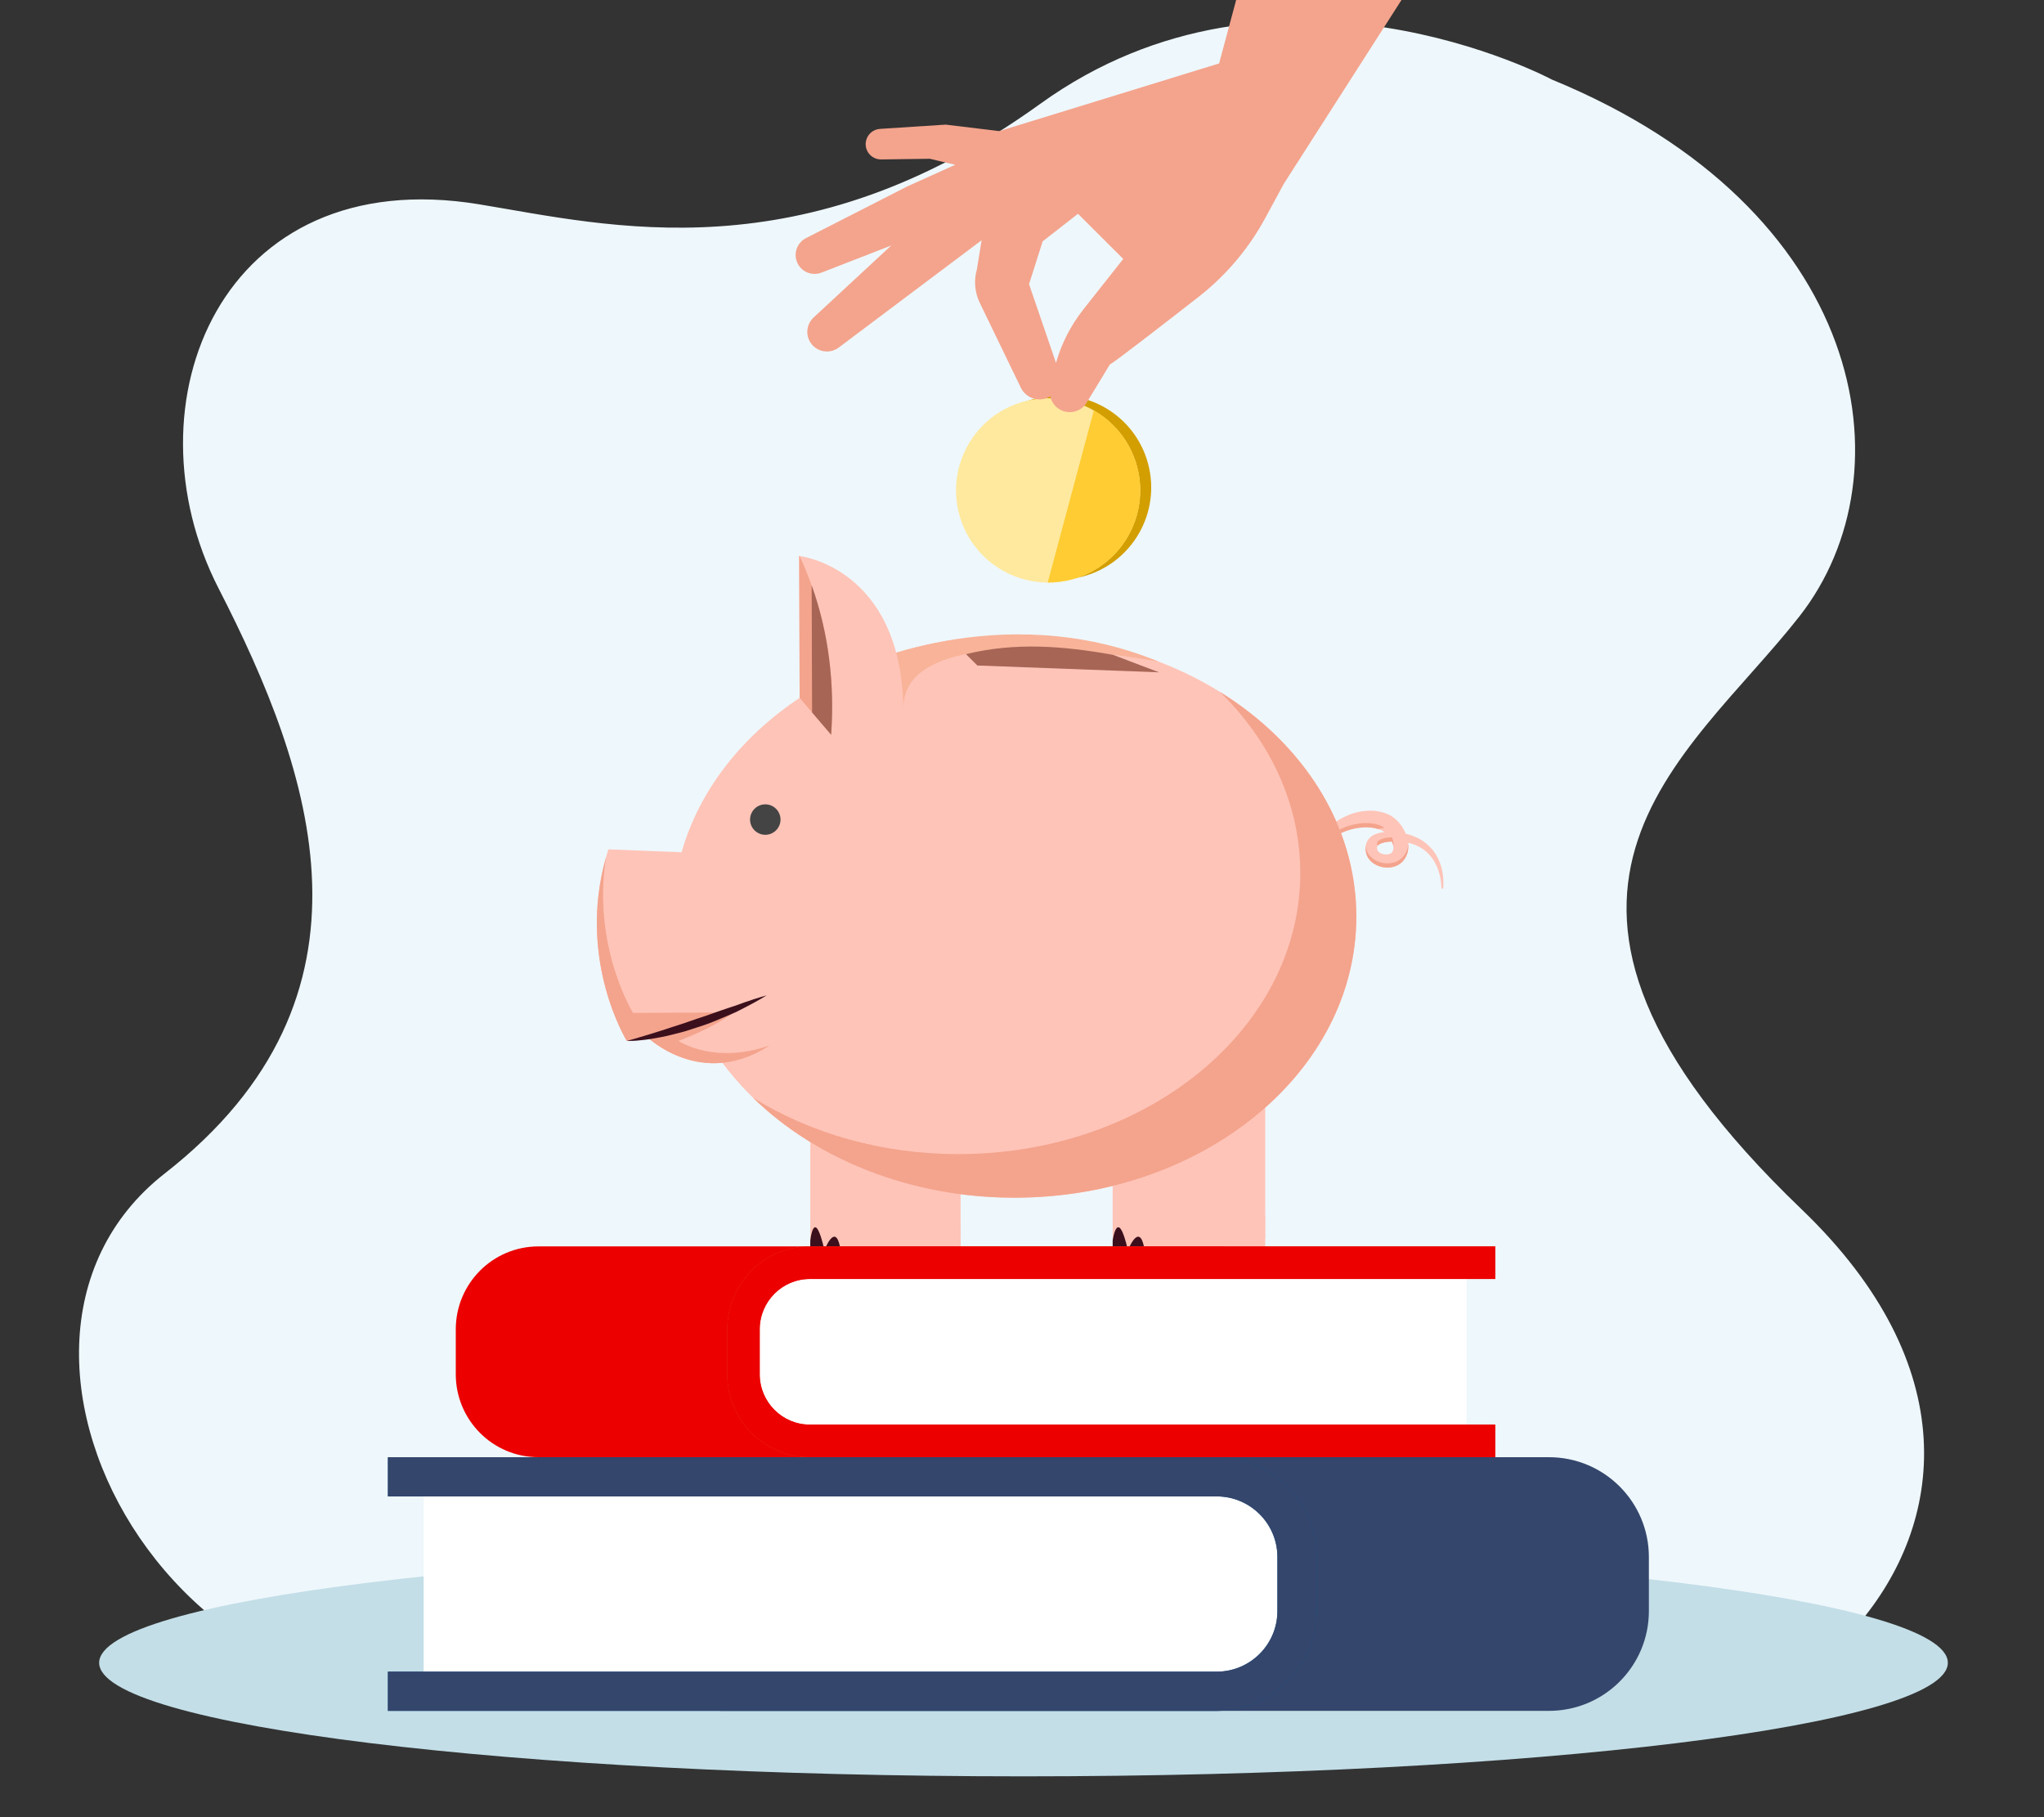 <?xml version="1.0" encoding="UTF-8"?>
<svg width="450px" height="400px" viewBox="0 0 450 400" version="1.1" xmlns="http://www.w3.org/2000/svg" xmlns:xlink="http://www.w3.org/1999/xlink">
    <rect x="0" y="0" width="450" height="400" fill="#333333" stroke="none"/>
    <!-- Generator: Sketch 58 (84663) - https://sketch.com -->
    <title>investir-conhecimento</title>
    <desc>Created with Sketch.</desc>
    <g id="investir-conhecimento" stroke="none" stroke-width="1" fill="none" fill-rule="evenodd">
        <path d="M214.215,23.667 C165.391,65.797 121.936,58.628 93.101,56.445 C35.566,52.087 19.074,107.08 43.294,145.614 C67.515,184.146 89.142,231.716 42.751,274.994 C-3.638,318.27 61.025,411.829 138.904,377.647 C216.782,343.464 307.719,339.376 351.579,365.133 C395.439,390.889 480.513,314.265 402.399,251.428 C324.285,188.592 368.749,155.029 390.601,121.422 C412.454,87.814 397.312,30.73 325.995,8.512 C325.995,8.512 263.039,-18.462 214.215,23.667 Z" id="Fill-4" fill="#EEF8FC" transform="translate(230.674, 192.508) rotate(5) translate(-230.674, -192.508) "></path>
        <g id="Group-680-Copy-2" transform="translate(131, 122)">
            <g id="Group-680-Copy">
                <path d="M175.673,65.207 C175.651,65.258 175.634,65.311 175.618,65.366 C175.584,65.413 175.551,65.46 175.523,65.51 L175.477,65.586 L175.467,65.606 L175.349,65.722 C175.307,65.765 175.258,65.814 175.265,65.795 C175.25,65.792 175.249,65.798 175.239,65.816 C175.189,65.839 175.139,65.865 175.089,65.896 C174.977,65.94 174.861,65.998 174.719,66.021 C174.173,66.159 173.463,66.069 172.967,65.82 C172.719,65.695 172.525,65.539 172.392,65.377 C172.347,65.288 172.28,65.208 172.255,65.11 L172.239,65.076 L172.23,65.059 L172.225,65.05 C172.222,65.035 172.247,65.167 172.234,65.1 L172.201,64.933 L172.167,64.765 L172.166,64.706 C172.149,64.647 172.157,64.503 172.168,64.436 C172.179,64.353 172.202,64.288 172.241,64.219 C172.319,64.086 172.489,63.914 172.765,63.771 C173.321,63.483 174.113,63.324 174.893,63.259 C175.064,63.245 175.238,63.247 175.411,63.24 C175.474,63.376 175.531,63.512 175.577,63.648 C175.784,64.247 175.84,64.812 175.673,65.207 M186.768,72.12 C186.773,71.799 186.75,71.431 186.711,71.018 C186.631,70.195 186.478,69.184 186.069,68.077 C185.668,66.976 185.042,65.755 184.03,64.66 C183.017,63.563 181.693,62.595 180.025,61.985 C179.837,61.921 179.647,61.856 179.457,61.79 L179.314,61.741 L179.242,61.716 L179.124,61.683 L178.802,61.598 C178.7,61.573 178.595,61.559 178.492,61.536 C178.225,60.869 177.887,60.249 177.476,59.684 C177.147,59.236 176.797,58.805 176.363,58.424 C176.18,58.239 175.873,58.012 175.604,57.816 C175.526,57.758 175.48,57.729 175.437,57.703 L175.298,57.616 L175.16,57.53 L175.126,57.509 L174.993,57.434 L174.897,57.387 C172.851,56.392 170.788,56.321 169,56.567 C167.194,56.814 165.604,57.428 164.253,58.18 C163.571,58.545 162.965,58.984 162.423,59.436 C161.882,59.889 161.393,60.355 161.004,60.858 C160.198,61.835 159.717,62.86 159.484,63.726 C159.248,64.595 159.243,65.293 159.274,65.769 C159.321,66.217 159.369,66.445 159.369,66.445 L159.734,66.464 C159.734,66.464 159.798,66.239 159.916,65.815 C160.051,65.435 160.276,64.867 160.686,64.251 C161.101,63.64 161.687,62.972 162.503,62.381 C163.3,61.773 164.325,61.25 165.484,60.833 C166.647,60.428 167.973,60.158 169.333,60.101 C170.688,60.055 172.1,60.248 173.184,60.789 C173.369,60.877 173.568,61.011 173.768,61.168 C173.137,61.226 172.483,61.343 171.787,61.618 C171.253,61.841 170.664,62.203 170.218,62.808 C169.999,63.107 169.829,63.459 169.734,63.816 C169.639,64.187 169.596,64.502 169.616,64.896 C169.627,65.453 169.793,66.207 170.17,66.817 C170.551,67.417 171.069,67.874 171.617,68.205 C172.169,68.543 172.758,68.737 173.359,68.858 C173.962,68.98 174.584,68.999 175.222,68.903 C175.538,68.867 175.864,68.773 176.185,68.665 L176.666,68.459 C176.853,68.356 177.044,68.233 177.223,68.106 C177.331,68.031 177.365,67.998 177.408,67.962 L177.54,67.85 L177.606,67.794 L177.622,67.78 C177.544,67.859 177.748,67.657 177.735,67.668 L177.776,67.619 L177.941,67.42 L178.263,67.012 L178.519,66.555 C178.703,66.25 178.783,65.915 178.895,65.586 C178.964,65.261 179.033,64.921 179.047,64.599 C179.059,64.278 179.071,63.95 179.03,63.649 C179.026,63.604 179.018,63.56 179.013,63.516 C179.189,63.558 179.364,63.601 179.539,63.643 C180.903,63.998 182.16,64.721 183.106,65.577 C184.071,66.436 184.736,67.467 185.197,68.438 C185.665,69.412 185.904,70.344 186.071,71.113 C186.151,71.5 186.213,71.849 186.242,72.156 C186.283,72.462 186.313,72.724 186.318,72.938 C186.342,73.365 186.356,73.593 186.356,73.593 L186.721,73.604 C186.721,73.604 186.733,73.371 186.757,72.932 C186.776,72.712 186.775,72.44 186.768,72.12" id="Fill-85" fill="#FFC4B8"></path>
                <g id="Group-99" transform="translate(159.062, 59.132)" fill="#F4A48D">
                    <path d="M16.537,3.589 C16.492,3.453 16.435,3.317 16.371,3.182 C16.199,3.189 16.026,3.187 15.855,3.201 C15.077,3.266 14.288,3.424 13.733,3.712 C13.46,3.856 13.29,4.027 13.212,4.16 C13.173,4.23 13.151,4.295 13.139,4.377 C13.128,4.445 13.119,4.588 13.137,4.648 L13.138,4.706 L13.171,4.874 L13.205,5.042 C13.218,5.108 13.192,4.976 13.196,4.992 L13.201,5.001 L13.21,5.017 L13.226,5.052 C13.228,5.059 13.232,5.065 13.234,5.071 C13.32,4.943 13.479,4.788 13.733,4.655 C14.288,4.367 15.077,4.209 15.855,4.143 C16.026,4.129 16.199,4.131 16.371,4.125 C16.435,4.26 16.492,4.396 16.537,4.532 C16.592,4.696 16.635,4.855 16.669,5.011 C16.775,4.626 16.721,4.125 16.537,3.589" id="Fill-87"></path>
                    <path d="M19.469,6.497 L19.215,6.954 L18.893,7.361 L18.729,7.56 L18.688,7.609 C18.701,7.599 18.497,7.801 18.576,7.721 L18.558,7.735 L18.493,7.791 L18.362,7.904 C18.319,7.94 18.285,7.973 18.178,8.047 C17.998,8.174 17.809,8.297 17.622,8.401 L17.142,8.606 C16.823,8.714 16.498,8.809 16.183,8.844 C15.547,8.94 14.927,8.921 14.326,8.8 C13.727,8.679 13.14,8.485 12.59,8.147 C12.043,7.815 11.528,7.359 11.147,6.759 C10.84,6.261 10.68,5.673 10.623,5.168 C10.596,5.363 10.584,5.56 10.596,5.78 C10.605,6.337 10.771,7.092 11.147,7.702 C11.528,8.302 12.043,8.758 12.59,9.09 C13.14,9.428 13.727,9.621 14.326,9.743 C14.927,9.864 15.547,9.883 16.183,9.787 C16.498,9.751 16.823,9.657 17.142,9.549 L17.622,9.343 C17.809,9.24 17.998,9.117 18.178,8.99 C18.285,8.915 18.319,8.882 18.362,8.847 L18.493,8.734 L18.558,8.678 L18.576,8.664 C18.497,8.744 18.701,8.541 18.688,8.552 L18.729,8.503 L18.893,8.304 L19.215,7.897 L19.469,7.439 C19.652,7.135 19.732,6.799 19.844,6.471 C19.912,6.145 19.982,5.805 19.996,5.484 C20.006,5.199 20.011,4.913 19.984,4.641 C19.963,4.933 19.906,5.235 19.844,5.528 C19.732,5.857 19.652,6.192 19.469,6.497" id="Fill-89"></path>
                    <path d="M14.152,0.731 C13.072,0.19 11.664,-0.004 10.313,0.043 C8.958,0.1 7.636,0.369 6.477,0.775 C5.32,1.192 4.299,1.715 3.505,2.323 C2.692,2.914 2.108,3.581 1.695,4.193 C1.285,4.809 1.062,5.376 0.927,5.757 C0.809,6.18 0.746,6.406 0.746,6.406 L0.382,6.387 C0.382,6.387 0.338,6.174 0.293,5.769 C0.265,6.116 0.271,6.413 0.286,6.653 C0.333,7.101 0.382,7.329 0.382,7.329 L0.746,7.349 C0.746,7.349 0.809,7.123 0.927,6.7 C1.062,6.319 1.285,5.752 1.695,5.136 C2.108,4.524 2.692,3.856 3.505,3.266 C4.299,2.657 5.32,2.134 6.477,1.717 C7.636,1.312 8.958,1.043 10.313,0.985 C11.354,0.95 12.425,1.061 13.357,1.359 C13.832,1.224 14.289,1.151 14.733,1.109 C14.534,0.952 14.336,0.819 14.152,0.731" id="Fill-91"></path>
                    <path d="M16.509,5.466 L16.506,5.469 C16.53,5.444 16.545,5.429 16.509,5.466" id="Fill-93"></path>
                    <path d="M19.978,4.533 C19.982,4.568 19.981,4.606 19.984,4.641 C19.987,4.608 19.995,4.574 19.996,4.541 C19.997,4.498 19.997,4.454 19.999,4.409 C19.986,4.406 19.974,4.403 19.962,4.4 C19.966,4.445 19.974,4.488 19.978,4.533" id="Fill-95"></path>
                    <path d="M16.509,6.409 C16.545,6.372 16.53,6.387 16.506,6.411 L16.509,6.409 Z" id="Fill-97"></path>
                </g>
                <path d="M80.373,150.508 C80.373,150.508 61.781,158.312 47.388,150.508 L47.388,105.682 L80.373,105.682 L80.373,150.508 Z" id="Fill-100" fill="#FFC4B8"></path>
                <path d="M74.695,105.682 L60.093,135.927 L74.975,142.867 L74.975,145.709 C74.975,145.709 60.582,151.701 47.388,147.929 L47.5,156 C61.894,163.804 80.5,153.5 80.5,153.5 L80.373,105.682 L74.695,105.682 Z" id="Fill-102" fill="#FFC4B8"></path>
                <path d="M47.388,151.085 C47.388,151.085 48.228,143.24 50.512,153.193 C50.512,153.193 52.836,146.998 53.953,152.507 C53.953,152.507 54.428,154.413 54.124,156.059 C54.124,156.059 49.787,155.327 47.388,153.508 L47.388,151.085 Z" id="Fill-104" fill="#3B101C"></path>
                <path d="M147.544,150.508 C147.544,150.508 128.952,158.312 113.958,150.508 L113.958,105.682 L147.544,105.682 L147.544,150.508 Z" id="Fill-106" fill="#FFC4B8"></path>
                <path d="M120.556,139.554 L129.203,134.301 L120.638,105.682 L113.959,105.682 C113.978,127.507 113.992,143.28 114,153 C114.001,153.906 114.001,154.072 114,153.5 C128.993,161.304 147.541,156.492 147.541,156.492 L147.544,145.756 C140.347,147.333 130.151,148.482 120.556,143.652 L120.556,139.554 Z" id="Fill-108" fill="#FFC4B8"></path>
                <path d="M113.958,151.085 C113.958,151.085 115.033,143.24 117.318,153.193 C117.318,153.193 119.76,146.998 120.877,152.507 C120.877,152.507 121.176,154.413 120.871,156.059 C120.871,156.059 116.957,155.327 113.958,153.508 L113.958,151.085 Z" id="Fill-110" fill="#3B101C"></path>
                <path d="M19.049,65.602 L2.945,64.96 C-4.604,88.382 6.992,107.129 6.992,107.129 L11.543,106.32 C11.542,106.321 18.317,112.884 28.046,111.954 C41.264,129.755 65.111,141.639 92.337,141.639 C133.907,141.639 167.606,113.934 167.606,79.759 C167.606,45.585 133.907,17.88 92.337,17.88 C56.692,17.88 26.837,38.25 19.049,65.602 Z" id="Fill-112" fill="#FFC4B8"></path>
                <path d="M137.54,30.28 C148.596,41.051 155.263,54.965 155.263,70.161 C155.263,104.336 121.564,132.04 79.994,132.04 C63.029,132.04 47.377,127.425 34.79,119.64 C48.597,133.092 69.251,141.639 92.336,141.639 C133.907,141.639 167.606,113.934 167.606,79.759 C167.606,59.532 155.798,41.572 137.54,30.28" id="Fill-114" fill="#F4A48D"></path>
                <path d="M56.416,25.369 C56.416,25.369 89.076,9.181 124.107,23.651 C124.107,23.651 67.799,12.701 67.889,33.906 L56.416,25.369 Z" id="Fill-116" fill="#F8B398"></path>
                <path d="M8.363,100.959 C8.363,100.959 -0.705,86.278 2.433,66.674 C-4.032,89.289 6.992,107.13 6.992,107.13 L21.553,103.902 L28.609,100.862 L8.363,100.959 Z" id="Fill-118" fill="#F4A48D"></path>
                <path d="M18.382,107.13 C18.382,107.13 25.364,104.571 30.09,101.189 C34.681,97.903 29.439,100.988 29.439,100.988 L11.542,106.321 C11.542,106.321 23.486,117.889 38.43,108.124 C26.152,112.419 18.382,107.13 18.382,107.13" id="Fill-120" fill="#F4A48D"></path>
                <path d="M44.942,0.383 C44.942,0.383 67.351,2.761 67.889,33.906 L45.083,42.264 L44.942,0.383 Z" id="Fill-122" fill="#FFC4B8"></path>
                <path d="M6.992,107.13 C6.992,107.13 7.116,107.096 7.348,107.034 C7.582,106.978 7.917,106.862 8.346,106.75 C8.775,106.639 9.291,106.478 9.883,106.3 C10.475,106.115 11.145,105.937 11.869,105.708 C12.592,105.474 13.374,105.221 14.205,104.979 C15.039,104.75 15.895,104.408 16.799,104.135 C17.698,103.845 18.627,103.545 19.571,103.24 C20.508,102.914 21.462,102.585 22.415,102.255 C23.369,101.931 24.338,101.647 25.266,101.291 C26.197,100.944 27.127,100.64 28.021,100.324 C28.913,100.007 29.788,99.73 30.617,99.463 C31.429,99.154 32.206,98.881 32.926,98.634 C34.361,98.131 35.578,97.749 36.434,97.489 C37.29,97.229 37.789,97.101 37.789,97.101 C37.789,97.101 37.357,97.375 36.582,97.821 C35.808,98.267 34.695,98.895 33.335,99.6 C32.656,99.958 31.92,100.342 31.131,100.726 C30.33,101.083 29.486,101.464 28.6,101.826 C27.716,102.192 26.809,102.591 25.873,102.957 C24.948,103.355 23.967,103.648 23.002,103.985 C22.029,104.3 21.056,104.613 20.098,104.922 C19.139,105.228 18.163,105.431 17.238,105.68 C16.308,105.914 15.413,106.149 14.541,106.296 C13.678,106.466 12.855,106.602 12.098,106.728 C11.343,106.862 10.634,106.912 10.015,106.983 C9.397,107.059 8.851,107.093 8.4,107.108 C7.502,107.156 6.992,107.13 6.992,107.13" id="Fill-124" fill="#3B101C"></path>
                <path d="M44.942,0.383 L45.048,31.621 L51.983,39.736 C52.938,26.204 50.814,12.659 45.035,0.395 C44.977,0.387 44.942,0.383 44.942,0.383 Z" id="Fill-130" fill="#F4A48D"></path>
                <path d="M47.787,34.827 L51.983,39.736 C52.774,28.537 51.447,17.331 47.693,6.848 L47.787,34.827 Z" id="Fill-132" fill="#A66555"></path>
                <path d="M102.746,44.88 L105.521,34.353 C106.312,23.154 106.035,12.678 102.281,2.195 L100.056,4.942 L102.746,44.88 Z" id="Fill-132" fill="#A66555" transform="translate(102.969, 23.537) scale(-1, -1) rotate(96) translate(-102.969, -23.537) "></path>
                <path d="M40.837,58.404 C40.837,60.255 39.336,61.756 37.484,61.756 C35.634,61.756 34.132,60.255 34.132,58.404 C34.132,56.554 35.634,55.053 37.484,55.053 C39.336,55.053 40.837,56.554 40.837,58.404" id="Fill-134" fill="#444444"></path>
            </g>
        </g>
        <path d="M225.329,391.011 C112.939,391.011 21.829,379.818 21.829,366.012 C21.829,352.203 112.939,341.011 225.329,341.011 C337.72,341.011 428.829,352.203 428.829,366.012 C428.829,379.818 337.72,391.011 225.329,391.011 Z" id="Fill-1" fill="#C3DEE7"></path>
        <g id="Group" transform="translate(85.402, 274.361)">
            <path d="M255.612,46.399 L73.138,46.399 L73.138,55.029 L73.138,93.606 L73.138,102.235 L255.612,102.235 C267.76,102.235 277.609,92.401 277.609,80.269 L277.609,68.366 C277.609,56.233 267.76,46.399 255.612,46.399" id="Fill-1" fill="#34466B"></path>
            <path d="M185.597,98.303 L7.864,98.303 L7.864,51.118 L185.597,51.118 C191.677,51.118 196.607,56.036 196.607,62.102 L196.607,87.319 C196.607,93.385 191.677,98.303 185.597,98.303" id="Fill-3" fill="#FFFFFF"></path>
            <path d="M182.474,46.399 L1.42108547e-14,46.399 L1.42108547e-14,55.029 L182.474,55.029 C189.838,55.029 195.829,61.012 195.829,68.366 L195.829,80.269 C195.829,87.623 189.838,93.606 182.474,93.606 L1.42108547e-14,93.606 L1.42108547e-14,102.235 L182.474,102.235 C194.623,102.235 204.471,92.401 204.471,80.269 L204.471,68.366 C204.471,56.233 194.623,46.399 182.474,46.399" id="Fill-5" fill="#0D5691"></path>
            <path d="M182.474,46.399 L1.42108547e-14,46.399 L1.42108547e-14,55.029 L182.474,55.029 C189.838,55.029 195.829,61.012 195.829,68.366 L195.829,80.269 C195.829,87.623 189.838,93.606 182.474,93.606 L1.42108547e-14,93.606 L1.42108547e-14,102.235 L182.474,102.235 C194.623,102.235 204.471,92.401 204.471,80.269 L204.471,68.366 C204.471,56.233 194.623,46.399 182.474,46.399" id="Fill-7" fill="#34466B"></path>
            <path d="M33.132,-3.55271368e-14 L184.024,-3.55271368e-14 L184.024,7.171 L184.024,39.228 L184.024,46.399 L33.132,46.399 C23.086,46.399 14.942,38.226 14.942,28.145 L14.942,18.254 C14.942,8.172 23.086,-3.55271368e-14 33.132,-3.55271368e-14" id="Fill-11" fill="#EC0000"></path>
            <path d="M90.872,43.253 L237.501,43.253 L237.501,3.932 L90.872,3.932 C85.855,3.932 81.788,8.031 81.788,13.087 L81.788,34.099 C81.788,39.155 85.855,43.253 90.872,43.253" id="Fill-13" fill="#FFFFFF"></path>
            <path d="M92.9,-3.55271368e-14 L243.792,-3.55271368e-14 L243.792,7.171 L92.9,7.171 C86.811,7.171 81.857,12.143 81.857,18.254 L81.857,28.145 C81.857,34.257 86.811,39.228 92.9,39.228 L243.792,39.228 L243.792,46.399 L92.9,46.399 C82.855,46.399 74.711,38.226 74.711,28.145 L74.711,18.254 C74.711,8.172 82.855,-3.55271368e-14 92.9,-3.55271368e-14" id="Fill-15" fill="#E74A38"></path>
            <path d="M92.9,-3.55271368e-14 L243.792,-3.55271368e-14 L243.792,7.171 L92.9,7.171 C86.811,7.171 81.857,12.143 81.857,18.254 L81.857,28.145 C81.857,34.257 86.811,39.228 92.9,39.228 L243.792,39.228 L243.792,46.399 L92.9,46.399 C82.855,46.399 74.711,38.226 74.711,28.145 L74.711,18.254 C74.711,8.172 82.855,-3.55271368e-14 92.9,-3.55271368e-14" id="Fill-17" fill="#EC0000"></path>
        </g>
        <g id="Group-27" transform="translate(245, 39) scale(-1, 1) rotate(15) translate(-245, -39) translate(171, -46)">
            <g id="g.-illustration/Objects/Banking/Coin" transform="translate(82.831, 126.4)">
                <g id="Group" transform="translate(0, 1.238)">
                    <path d="M-1.47792889e-12,20.278 C-1.47792889e-12,31.477 9.078,40.555 20.277,40.555 C31.476,40.555 40.555,31.477 40.555,20.278 C40.555,9.079 31.476,0.001 20.277,0.001 C9.078,0.001 -1.47792889e-12,9.079 -1.47792889e-12,20.278" id="Shadow" fill="#D39E00"></path>
                    <path d="M2.501,20.279 C2.501,31.476 11.581,40.556 22.778,40.556 C24.625,40.556 26.414,40.309 28.114,39.845 C36.725,37.503 43.055,29.63 43.055,20.279 C43.055,9.08 33.978,-2.84217094e-13 22.778,-2.84217094e-13 C17.211,-2.84217094e-13 12.166,2.246 8.502,5.882 C4.796,9.555 2.501,14.649 2.501,20.279" id="Primary-color" fill="#FFE99F"></path>
                    <path d="M2.501,20.279 C2.501,31.476 11.581,40.556 22.778,40.556 C24.625,40.556 26.414,40.309 28.114,39.845 L8.502,5.882 C4.796,9.555 2.501,14.649 2.501,20.279" id="Secondary-color" fill="#FFCC33"></path>
                </g>
            </g>
            <g id="g.-illustration/Characters/Body-parts/Upper-body/Hands-&amp;-Arms/Hand-02" transform="translate(-0, -0)" fill="#F4A48D">
                <path d="M15.09,15.287 L44.921,66.87 L95.522,68.732 L106.553,64.303 L120.764,61.464 C122.341,61.148 123.921,61.989 124.538,63.471 C124.715,63.896 124.799,64.334 124.799,64.764 C124.799,66.189 123.883,67.52 122.445,67.973 L122.254,68.027 L111.887,70.651 L106.812,73.383 L118.291,75.261 L142.729,80.472 C144.842,80.923 146.262,82.909 146.001,85.051 C145.726,87.317 143.676,88.941 141.401,88.692 L125.024,86.902 L145.635,97.786 C147.982,99.025 148.653,102.048 147.1,104.156 L146.97,104.325 C146.129,105.356 144.887,105.92 143.611,105.92 C143.16,105.92 142.705,105.85 142.262,105.704 L141.998,105.608 L115.134,94.807 L105.503,90.934 L108.164,96.853 C109.477,99.037 109.939,101.628 109.46,104.13 L105.56,124.521 C105.055,127.164 102.379,128.796 99.794,128.04 C99.87,129.407 99.298,130.773 98.178,131.679 C97.371,132.33 96.397,132.651 95.424,132.651 C94.33,132.651 93.238,132.244 92.395,131.437 L92.395,131.437 L85.334,124.682 C84.568,124.476 81.192,123.118 76.861,121.325 C72.529,119.534 67.241,117.308 62.649,115.365 C55.572,112.369 49.193,107.947 43.912,102.372 L43.912,102.372 L38.017,96.149 L9.09494702e-13,61.472 L5.154,41.776 L8.191,30.166 L15.09,15.287 Z M83.488,90.814 L76.445,102.975 L87.814,111.444 C91.385,114.103 94.389,117.433 96.666,121.238 C96.666,121.238 96.666,121.238 96.667,121.239 L97.915,102.975 L92.581,94.647 L83.556,90.824 L83.488,90.814 Z" id="Skin-tone"></path>
            </g>
        </g>
    </g>
</svg>